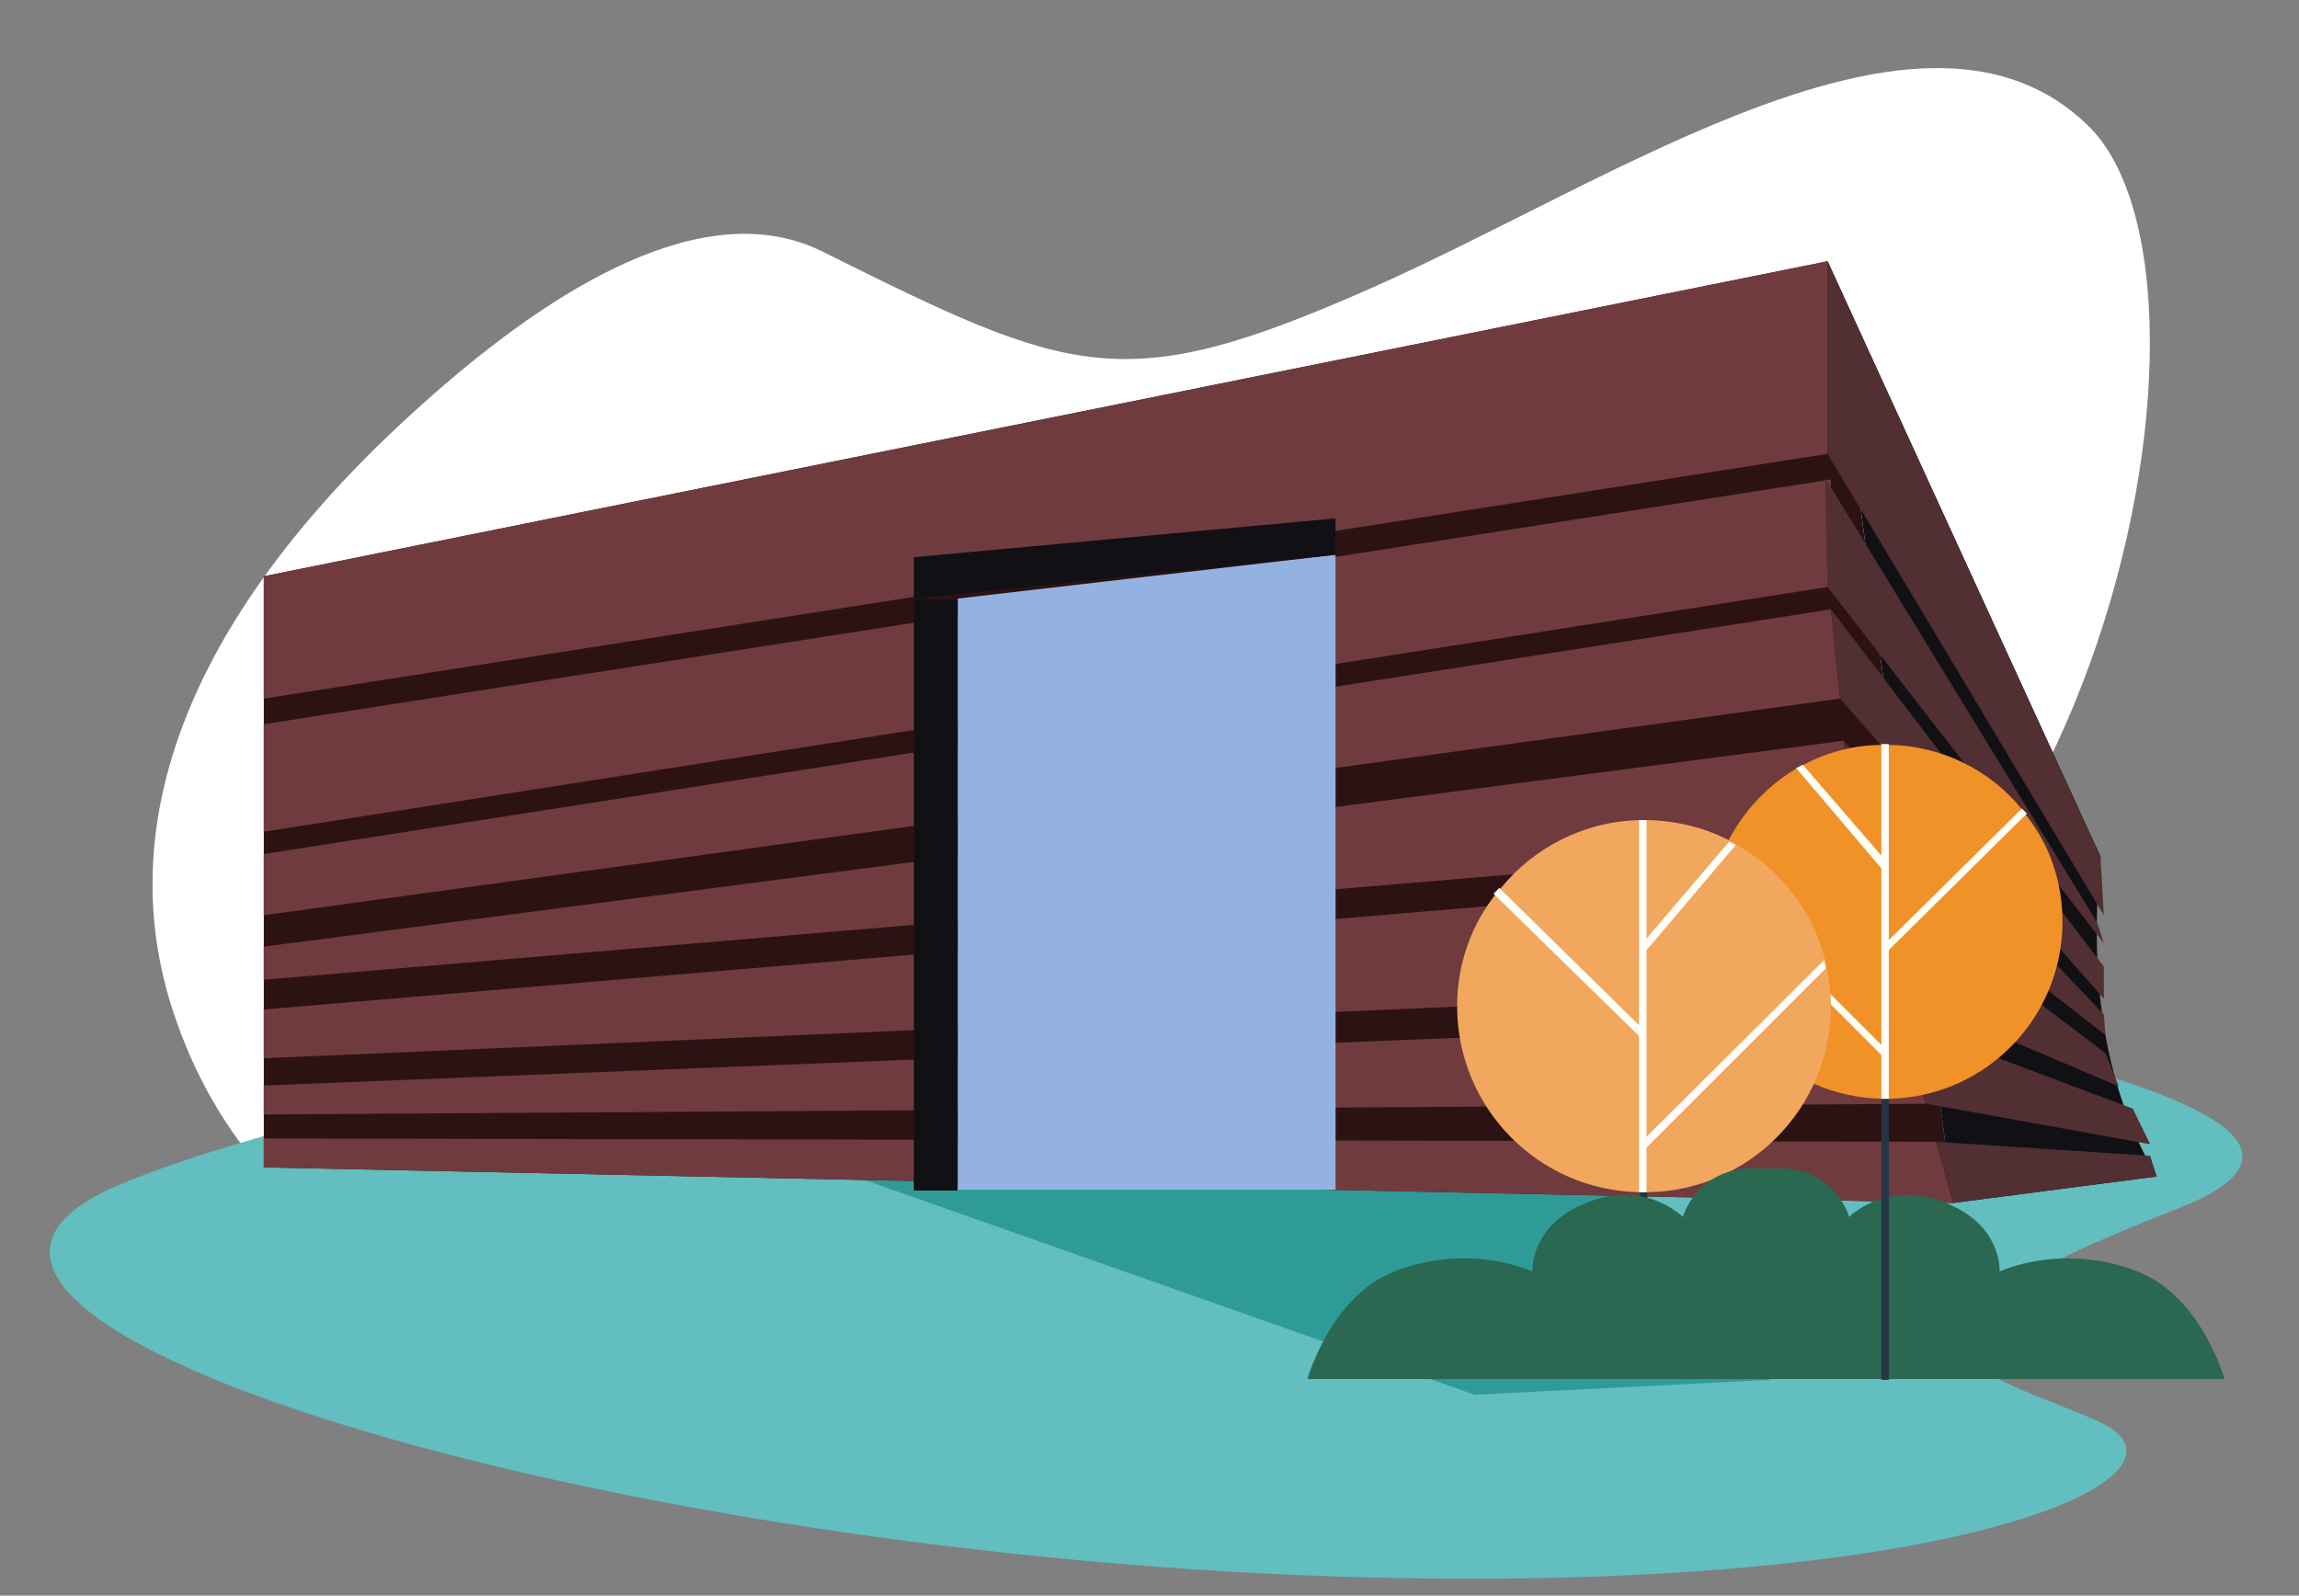 <?xml version="1.0" encoding="utf-8"?>
<!-- Generator: Adobe Illustrator 27.4.0, SVG Export Plug-In . SVG Version: 6.00 Build 0)  -->
<svg version="1.1" id="Layer_1" xmlns="http://www.w3.org/2000/svg" xmlns:xlink="http://www.w3.org/1999/xlink" x="0px" y="0px"
	 viewBox="0 0 278 193" style="enable-background:new 0 0 278 193;" xml:space="preserve">
<rect x="0" y="0" width="278" height="193" fill="#808080" stroke="none"/>
<style type="text/css">
	.st0{fill:#FFFFFF;}
	.st1{fill:#62BEBF;}
	.st2{fill:#2F9B98;}
	.st3{fill:#111015;}
	.st4{fill:#2D1214;}
	.st5{fill:#703B3E;}
	.st6{fill:#512F32;}
	.st7{fill:#93B2E1;}
	.st8{fill:#2A6851;}
	.st9{fill:#253645;}
	.st10{fill:#F19228;}
	.st11{fill:#FFFFF9;}
	.st12{fill:#F1A75E;}
</style>
<path class="st0" d="M59.5,158.1c21.2,5.8,40-4.2,53.6-22.4c19.8-26.6,38.3,2.2,81.7-1.4c57.8-4.7,77.6-100.1,57.6-119.2
	c-19.9-19.2-56.8,6.6-86.7,19.8s-36,10.6-66.3-4.5c-14-6.9-32.2,4.1-47.9,18.1C23,73.8,12.8,99.8,21.4,123.7
	C26.4,137.8,37.2,152,59.5,158.1z"/>
<path class="st1" d="M103.1,122.6c44.8-7.4,91.1-6.3,135.1,3.3c25.9,5.7,44.1,12.9,25.1,20.3c-42.5,16.6-23.6,19.5-9.6,25.7
	c14.1,6.3-15.3,20.7-88.1,18.9c-92.8-2.3-188.5-31.4-151.4-47.4C33.1,135.4,70.6,128,103.1,122.6z"/>
<path class="st2" d="M214,166.9l-20.5-23.5l-93-2.1l77.8,27.4L214,166.9z"/>
<path class="st3" d="M260.8,142.3l-24.6,3.2L221,31.6l33,72C252.5,119.1,254.7,132.1,260.8,142.3z"/>
<path class="st4" d="M236.2,145.5l-204.3-4.3V69.7L221,31.6L236.2,145.5z"/>
<path class="st5" d="M221,54.9L31.9,84.5V69.7L221,31.6V54.9z"/>
<path class="st5" d="M221,71L31.9,100.6v-13L221.4,58L221,71z"/>
<path class="st5" d="M222.5,84.5L31.9,110.7v-7.4l189.5-29.6L222.5,84.5z"/>
<path class="st5" d="M225,102.2L31.9,118.5v-4l191-24.9L225,102.2z"/>
<path class="st5" d="M228.2,119.5L31.9,128v-5.9l194.2-16.4L228.2,119.5z"/>
<path class="st5" d="M232.9,133.5l-201,1.3v-3.5l197.6-7.9L232.9,133.5z"/>
<path class="st5" d="M236.2,145.5l-204.3-4.3v-3.5l202.2,0.4L236.2,145.5z"/>
<path class="st6" d="M254.4,110.7L221,54.9V31.6l33,72.1L254.4,110.7z"/>
<path class="st6" d="M254.4,114.1L221,71l-0.3-13.2l32.9,53.8L254.4,114.1z"/>
<path class="st6" d="M254.4,120.8l-31.9-36.3l-1.1-10.8l33,43.2V120.8z"/>
<path class="st6" d="M254.6,125.2l-29.6-23l-2.1-12.6l31.5,33.1L254.6,125.2z"/>
<path class="st6" d="M256.2,131.4l-28-11.9l-2.1-13.8l28.5,21.7L256.2,131.4z"/>
<path class="st6" d="M260,138.4l-27.1-4.9l-3.4-10.1l28.4,10.7L260,138.4z"/>
<path class="st6" d="M260.8,142.3l-24.6,3.2l-2.1-7.4l25.9,1.7L260.8,142.3z"/>
<path class="st7" d="M161.5,143.9h-45.7V72.4l45.7-5.3V143.9z"/>
<path class="st3" d="M115.8,72.5h-5.3V144h5.3V72.5z"/>
<path class="st3" d="M110.5,67.4l51-4.7v4.4l-51,5.3V67.4z"/>
<path class="st8" d="M210.1,142.1l3.2,24.7H269c0,0-2.8-10-10.5-13c-9.2-3.6-16.7,0-16.7,0s0.3-5-5.4-7.8
	c-7.8-3.9-12.8,1.2-12.8,1.2S221.3,138.7,210.1,142.1z"/>
<path class="st9" d="M228.4,132.1h-0.9v34.8h0.9V132.1z"/>
<path class="st10" d="M249.4,111.5c0,11.7-9.4,21.2-21,21.4c-0.1,0-0.3,0-0.4,0s-0.3,0-0.4,0c-11.6-0.2-21-9.7-21-21.4
	c0-1.5,0.2-3,0.5-4.4c0.1-0.3,0.1-0.7,0.2-1c1.5-5.6,5.1-10.3,10-13.2l0.8-0.4c2.8-1.5,6.1-2.4,9.5-2.4c0.1,0,0.3,0,0.4,0
	s0.3,0,0.4,0c6.5,0.1,12.3,3.1,16.1,7.8c0.2,0.2,0.4,0.5,0.5,0.7C247.8,102.1,249.4,106.6,249.4,111.5z"/>
<path class="st11" d="M228.4,90v42.9h-0.9V90c0.1,0,0.3,0,0.4,0C228.1,90,228.2,90,228.4,90z"/>
<path class="st11" d="M228,115.3l-0.3-0.9l16.8-16.6l0.6,0.6L228,115.3z"/>
<path class="st11" d="M217.2,92.9l10.7,12.6v-0.7l0.2-0.6l-0.6-0.7l-9.5-11L217.2,92.9z"/>
<path class="st11" d="M228,126.9l-0.1,1.1l-0.4-0.4L206.9,107c0.1-0.3,0.1-0.7,0.2-1L228,126.9z"/>
<path class="st9" d="M199.2,143.7h-0.9v23.1h0.9V143.7z"/>
<path class="st12" d="M176.2,121.7c0,12.3,9.8,22.3,22.1,22.5c0.2,0,0.3,0,0.5,0s0.3,0,0.5,0c12.2-0.2,22.1-10.2,22.1-22.5
	c0-1.6-0.2-3.1-0.5-4.6c-0.1-0.3-0.2-0.7-0.2-1c-1.5-5.9-5.4-10.9-10.5-13.8l-0.8-0.5c-3-1.6-6.4-2.5-10-2.6c-0.2,0-0.3,0-0.5,0
	c-0.2,0-0.3,0-0.5,0c-6.8,0.1-12.9,3.3-16.9,8.2c-0.2,0.2-0.4,0.5-0.6,0.7C177.9,111.9,176.2,116.6,176.2,121.7z"/>
<path class="st11" d="M198.2,99.2v45h0.9v-45c-0.2,0-0.3,0-0.5,0C198.5,99.2,198.4,99.2,198.2,99.2z"/>
<path class="st11" d="M198.6,125.7l0.4-0.9l-17.7-17.4l-0.7,0.7L198.6,125.7z"/>
<path class="st11" d="M209.9,102.2l-11.2,13.2v-0.6l-0.1-0.7l0.6-0.7l9.9-11.6L209.9,102.2z"/>
<path class="st11" d="M198.6,138l0.1,1.2l0.5-0.5l21.6-21.6c-0.1-0.3-0.2-0.7-0.2-1L198.6,138z"/>
<path class="st8" d="M217,142.1l-3.2,24.7h-55.7c0,0,2.8-10,10.5-13c9.2-3.6,16.7,0,16.7,0s-0.3-5,5.4-7.8
	c7.8-3.9,12.8,1.2,12.8,1.2S205.8,138.7,217,142.1z"/>
</svg>
